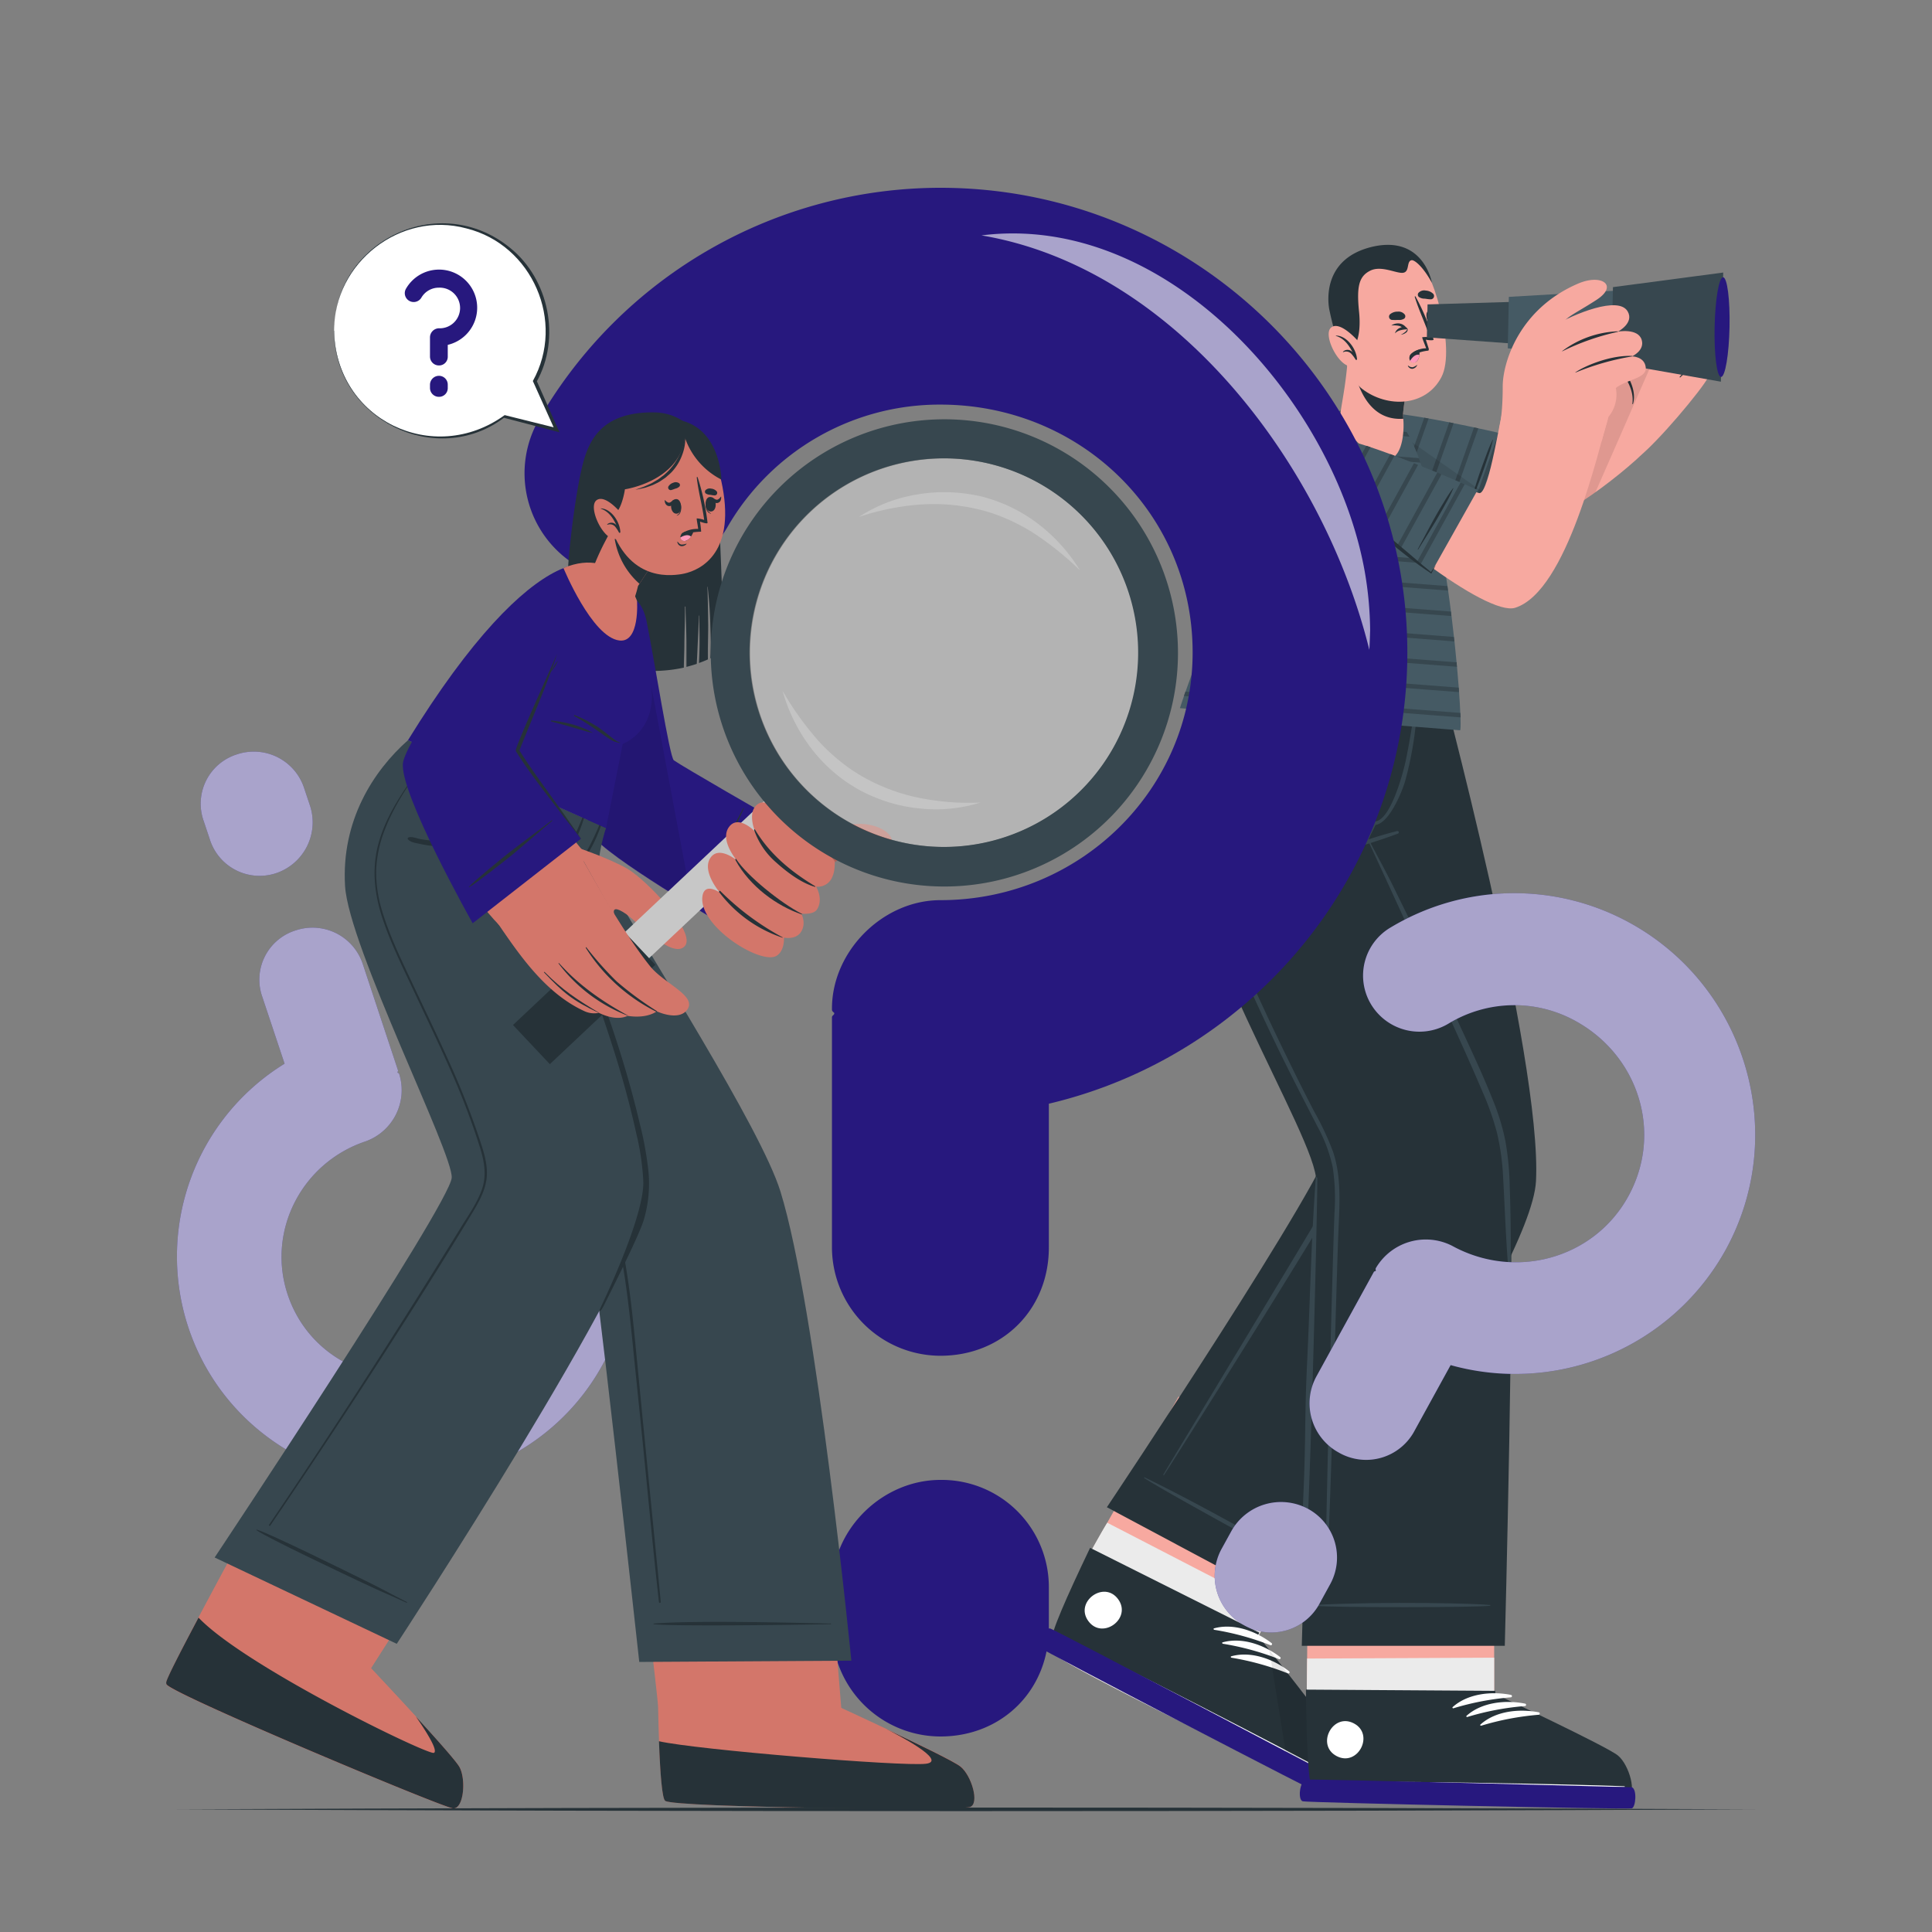 <?xml version="1.0" encoding="UTF-8"?>
<svg xmlns="http://www.w3.org/2000/svg" viewBox="0 0 500 500">
  <rect x="0" y="0" width="500" height="500" fill="#808080" stroke="none"/>
  <g id="freepik--character-2--inject-101">
    <path d="M305,361.45s-24.09,42.6-24.1,42.63c-3.87,8.59-7.11,16.19-8.42,20.28a.14.14,0,0,0,0,.06,6.52,6.52,0,0,0-.56,2.94s0,.06,0,.08c1.78,2.88,69.53,35.81,72.28,36.16s4-7.45,2.36-10.83-21.92-27.59-21.92-27.59l23.65-42.76Z" style="fill:#f7a9a0"></path>
    <path d="M343.11,463.36c-2.75-.36-69.42-33-71.19-35.92a.11.11,0,0,1,0-.07,6.55,6.55,0,0,1,.55-2.94s0-.05,0-.07c1.31-4.09,4.55-11.69,8.41-20.28,0,0,4.06-7.45,5.68-10l43.09,22.27-5,8.86s19.22,24,20.84,27.34S345.86,463.72,343.11,463.36Z" style="fill:#ebebeb"></path>
    <path d="M344.34,462.44c-2.76-.42-70.27-35.2-72-38.16-.68-1.11,3.82-11.24,9.6-23.33l.18-.37,43.8,21.95-.4.73s19.89,24.86,21.45,28.32S347.11,462.87,344.34,462.44Z" style="fill:#263238"></path>
    <path d="M344.93,459.42c-11.24-6.14-57.13-29.85-68.7-35.06-.1-.05-.13,0,0,.07,11,6.33,57.09,29.66,68.64,35.18C345.08,459.73,345.17,459.55,344.93,459.42Z" style="fill:#fff"></path>
    <path d="M329.13,425.27c-4.05-3.14-9.88-5.27-14.95-3.85-.19.06-.11.34.06.37a70.59,70.59,0,0,1,14.58,4A.32.32,0,0,0,329.13,425.27Z" style="fill:#fff"></path>
    <path d="M331.36,428.89c-4.05-3.15-9.88-5.28-14.95-3.85-.19,0-.11.33.06.36a70.59,70.59,0,0,1,14.58,4A.32.32,0,0,0,331.36,428.89Z" style="fill:#fff"></path>
    <path d="M333.58,432.5c-4-3.14-9.87-5.28-14.94-3.85-.2.06-.11.33.05.36a70.9,70.9,0,0,1,14.58,4.05A.32.32,0,0,0,333.58,432.5Z" style="fill:#fff"></path>
    <path d="M289.38,413.88c-3.63-5-11.36.67-7.72,5.65S293,418.86,289.38,413.88Z" style="fill:#fff"></path>
    <path d="M328.5,427l4.86,30.31c6.11,3,10.33,5,11,5.14,2.76.43,4.18-7.43,2.64-10.87C345.8,449,334.11,434.06,328.5,427Z" style="opacity:0.1"></path>
    <path d="M346.62,460.55c1,1.08-1.38,5-2.42,4.88s-74.47-38.36-75.58-39.29,1.66-5.17,3.24-4.66S346.62,460.55,346.62,460.55Z" style="fill:#27187E"></path>
    <path d="M286.46,390.07,335,416s61.28-87.34,62.51-110.28c1.69-31.69-25.37-132.3-25.37-132.3L329,173.12s17.55,103.46,16.12,121.11C344.36,303.47,286.46,390.07,286.46,390.07Z" style="fill:#263238"></path>
    <path d="M339.25,406c-2.5-1.8-25.52-15.13-43-23.65a.1.1,0,0,0-.09.18c5.31,3.51,39.66,22.33,43,23.66C339.23,406.19,339.36,406,339.25,406Z" style="fill:#37474f"></path>
    <path d="M351.1,272.13c-2-15.14-4.21-30.26-6.72-45.33s-5.19-30.25-8.36-45.26c-.38-1.84-.79-3.67-1.19-5.5a.22.22,0,0,0-.44.09c2.66,14.89,5.39,29.78,7.84,44.71S347,250.73,349,265.72q.76,5.56,1.48,11.14a97.64,97.64,0,0,1,1.1,11.56,29.69,29.69,0,0,1-1.85,10.84,62,62,0,0,1-5,9.74C337,322.21,302,379.94,301.08,381.62c-.06.11.1.22.17.11,8.39-13,34.42-54.61,42.34-68,3.57-6.05,7.67-12.18,8.83-19.25C353.63,287.1,352.07,279.42,351.1,272.13Z" style="fill:#37474f"></path>
    <path d="M338.67,390.07s-.49,49.24-.49,49.27c.26,9.42.66,17.67,1.26,21.92a.17.17,0,0,0,0,.07,6.58,6.58,0,0,0,.78,2.89s0,0,0,.06c2.86,1.82,78.19,1.93,80.81,1.05s.33-8.44-2.59-10.78-31.75-15.27-31.75-15.27l0-49.21Z" style="fill:#f7a9a0"></path>
    <path d="M338.28,429.23s-.1,10.08-.1,10.11c.26,9.42.66,17.67,1.26,21.92a.17.17,0,0,0,0,.07,12.81,12.81,0,0,0,.78,2.89s0,0,0,.06c2.86,1.82,78.19,1.93,80.81,1.05s.33-8.44-2.59-10.78-31.75-15.27-31.75-15.27V429Z" style="fill:#ebebeb"></path>
    <path d="M421.13,465.24c-2.67.85-78.59-.49-81.44-2.38-1.1-.7-1.55-11.77-1.71-25.17v-.42l49,.32,0,.83s28.84,13.51,31.76,15.92S423.8,464.4,421.13,465.24Z" style="fill:#263238"></path>
    <path d="M420.32,462.28c-12.79-.54-64.44-1.51-77.12-1.07-.11,0-.11.07,0,.08,12.67.81,64.33,1.36,77.13,1.2C420.59,462.49,420.59,462.29,420.32,462.28Z" style="fill:#fff"></path>
    <path d="M391.05,438.64c-5-1-11.2-.37-15.11,3.16-.15.13.05.35.21.3A70.76,70.76,0,0,1,391,439.27.32.32,0,0,0,391.05,438.64Z" style="fill:#fff"></path>
    <path d="M394.64,440.89c-5-1-11.19-.36-15.1,3.16-.15.14,0,.35.21.3a70.65,70.65,0,0,1,14.86-2.82A.32.32,0,0,0,394.64,440.89Z" style="fill:#fff"></path>
    <path d="M398.24,443.15c-5-1-11.19-.37-15.1,3.16-.16.13,0,.34.2.3a70.88,70.88,0,0,1,14.87-2.83A.32.32,0,0,0,398.24,443.15Z" style="fill:#fff"></path>
    <path d="M422.34,462.54c1.35.55,1,5.1,0,5.45s-83.77-1.47-85.17-1.81-.79-5.38.85-5.61S422.34,462.54,422.34,462.54Z" style="fill:#27187E"></path>
    <path d="M350.36,446c-5.45-2.85-9.89,5.62-4.43,8.48S355.83,448.85,350.36,446Z" style="fill:#fff"></path>
    <path d="M371.61,173.31l0,.05c-.29.89-15.8,43.39-17.26,44.07-1.65.76,34.27,61.1,36.39,89.13,1.36,17.92-1.3,119.38-1.3,119.38H336.9s2.53-91.21,3.73-120.11c.46-11.21-36.06-67-36.51-101.75-.14-11,7.73-31,7.73-31Z" style="fill:#263238"></path>
    <path d="M340.93,305.05c0-.47-.37-.62-.4-.14-1.19,15.64-1.46,31.19-2.21,46.86s-.32,19.39-1,35c-.39,8.84,0,17.7-.22,26.55a.11.11,0,0,0,.21,0C338.93,397.76,340.92,313.9,340.93,305.05Z" style="fill:#37474f"></path>
    <path d="M390.72,307.17a76.61,76.61,0,0,0-1.06-11.51,56.74,56.74,0,0,0-3.24-10.81c-2.9-7.32-6.33-14.45-9.61-21.61s-6.71-14.46-10.21-21.62q-3-6-5.94-12.05c-2-4.06-4.2-8-6.31-12.06a.14.14,0,0,0-.25.13c3.36,7.22,6.69,14.47,10,21.7s6.67,14.48,10,21.73,6.51,14.28,9.58,21.49a70.45,70.45,0,0,1,3.74,10.62A62.2,62.2,0,0,1,389,304.62c.51,9,.76,18,1.64,26.91,0,.12.19.11.2,0C391.09,323.42,391,315.27,390.72,307.17Z" style="fill:#37474f"></path>
    <path d="M385.61,415.37c-3.05-.37-26.32-1-45.78,0-.13,0-.12.19,0,.2,6.35.51,42.2.45,45.76,0C385.71,415.58,385.75,415.39,385.61,415.37Z" style="fill:#37474f"></path>
    <path d="M361.59,215.07a99.35,99.35,0,0,0-16.42,5.69.18.18,0,0,0,.11.34c5.52-1.73,11.12-3.35,16.53-5.37A.35.35,0,0,0,361.59,215.07Z" style="fill:#37474f"></path>
    <path d="M366.89,179.07c0-.18-.32-.26-.33-.06a176.61,176.61,0,0,1-2.7,17.55c-.52,2.69-4.25,17.5-8.85,15.92-.77-.27-1.1-1.08-1.1-2.29a19.28,19.28,0,0,1,1.1-4.54c.85-3.09,1.59-6.21,2.19-9.36a87.17,87.17,0,0,0,1.63-17.8.16.16,0,0,0-.31,0,163.66,163.66,0,0,1-3.95,24.4c-1,3.84-3.56,9.53.46,10.55s7.81-8.54,8.59-11.19A90.69,90.69,0,0,0,366.89,179.07Z" style="fill:#37474f"></path>
    <path d="M355.09,212.9a25.41,25.41,0,0,0-1.38,3,7,7,0,0,0-.7,2.52c0,.17.22.2.32.1a9,9,0,0,0,1.35-2.38c.46-.92.93-1.84,1.37-2.78A.53.53,0,0,0,355.09,212.9Z" style="fill:#37474f"></path>
    <path d="M346.31,320.48c.26-7.47,1.09-15.3-1.35-22.5a75.44,75.44,0,0,0-4.79-10.22q-2.75-5.26-5.36-10.59c-7-14.17-13.63-28.56-19.54-43.24-2.84-7.06-5.38-14.31-6.4-21.89a67.26,67.26,0,0,1,1.47-23.82c.44-1.95.91-3.88,1.44-5.8,0-.14-.17-.22-.21-.08a78,78,0,0,0-4.1,22.78,64.47,64.47,0,0,0,3.95,21.77c2.52,7.33,5.67,14.46,8.78,21.55q4.8,11,10,21.78c3.44,7.16,7.1,14.2,10.73,21.27a38.55,38.55,0,0,1,4,10.73,54.94,54.94,0,0,1,.43,11.75c-.62,16.51-2,71.48-2.25,87.95q0,3.13-.07,6.28a.14.14,0,0,0,.28,0C344.37,391.78,345.71,336.94,346.31,320.48Z" style="fill:#37474f"></path>
    <path d="M334.53,184c0-.12-.19-.1-.2,0-.62,4.54-1,9.26-3.17,13.38-2,3.79-5.52,6.22-9.35,7.93a69.74,69.74,0,0,1-6.82,2.52c-.17.05-.13.31.05.27,4.35-.9,8.76-1.91,12.54-4.35,4-2.61,6.12-6.79,6.78-11.47A40.31,40.31,0,0,0,334.53,184Z" style="fill:#37474f"></path>
    <path d="M352.92,115.25c7.86,6.55,32.35,21.33,43.84,20.49,7.74-.56,28.27-16.87,32.29-22.61,1.65-2.34-15-18.86-17.65-17.38-2.92,1.6-16.12,17.55-18.36,18s-23.13-4.8-34.87-6.34C351.14,106.5,349.32,112.24,352.92,115.25Z" style="fill:#f7a9a0"></path>
    <path d="M424.43,117.89c4.26-3.1,16-17,17.68-20.31s5.9-13,3.54-14.55-3.83,1.2-3.83,1.2,1.3-4.79-1.4-5.74c-2.15-.75-4.41,3-4.41,3s1.15-5.32-1.65-5.92c-2.55-.54-3.95,4.13-3.95,4.13s.5-4.55-2.05-4.6c-3.08-.07-4,7.81-6.1,11.27-.49.79-17.17,15.31-17.17,15.31Z" style="fill:#f7a9a0"></path>
    <path d="M430.24,79.53c-1.26,5.83-1.95,8.21-5.54,12.68-.08.09,0,.21.12.13,3.92-4.06,4.94-6.82,5.71-12.8C430.56,79.26,430.3,79.26,430.24,79.53Z" style="fill:#263238"></path>
    <path d="M436,81.51c-1.22,6-2.69,8.48-6.11,13.45-.05.07.07.15.12.09,3.77-4.59,5.76-7.43,6.19-13.54C436.18,81.23,436,81.24,436,81.51Z" style="fill:#263238"></path>
    <path d="M441.65,84.48c-1.59,5.68-3,8.64-6.91,13a.11.11,0,1,0,.15.15c4.45-4.08,6.21-7.76,6.93-13.11C441.87,84.18,441.75,84.12,441.65,84.48Z" style="fill:#263238"></path>
    <path d="M405.09,101.69s3.39-6,4.87-9,4.47-11.81,7.24-12.35c3.12-.61,3,7.92.44,13.18,0,0,7,6.57,4.8,11.74-.49,1.12-5,5.46-6.43,5.54Z" style="fill:#f7a9a0"></path>
    <path d="M417.57,94.18c2.83,2.46,5.46,6.64,4.88,10.34a.09.09,0,0,0,.17,0c1.15-3.88-1.84-8.75-4.51-10.8C417.6,93.37,416.83,93.54,417.57,94.18Z" style="fill:#263238"></path>
    <path d="M435.37,76.14l-12.32,28.08-4,9.15-6.17,14.06c-6.17,4.41-12.51,8.06-16.1,8.32-11.49.83-36-14-43.84-20.5-3.6-3-1.78-8.75,5.25-7.83,11.74,1.54,32.62,6.8,34.87,6.34,1.43-.29,7.29-6.86,12.12-12l-.07-.06s3.39-6,4.87-9,4.47-11.81,7.24-12.35c2.37-.47,2.88,4.37,1.85,9,1.8-1.62,3.08-2.81,3.21-3,2.14-3.46,3-11.34,6.1-11.27,2.55,0,2,4.6,2,4.6s1.41-4.67,4-4.13A1.86,1.86,0,0,1,435.37,76.14Z" style="opacity:0.1"></path>
    <path d="M384.68,136.44l8-23.3s-23.35-5.68-35-6.47c-9.77-.67-12.45,6.11-2.1,13.17C365.39,126.52,384.68,136.44,384.68,136.44Z" style="fill:#455a64"></path>
    <path d="M356.56,106.62l-3.88,11c-.32-.3-.63-.59-.9-.88l3.56-10C355.73,106.63,356.13,106.62,356.56,106.62Zm5.5.49-4.88,13.8,1,.63,5.05-14.27Zm6.54,1-5.77,16.29,1,.6,5.9-16.69Zm6.46,1.19-6.51,18.42,1,.57,6.64-18.77Zm6.42,1.31-7.18,20.3,1,.55,7.29-20.6Zm6.39,1.42-7.78,22,1,.54L389,112.28Z" style="fill:#37474f"></path>
    <path d="M386.31,113.8a38.13,38.13,0,0,0-1.73,4.14c-.56,1.44-1.07,2.89-1.59,4.34s-2.35,7.29-2.81,8.75c0,.07.1.1.12,0,.57-1.43,2.83-7.13,3.33-8.55s1-2.84,1.46-4.28a36.77,36.77,0,0,0,1.29-4.4S386.33,113.77,386.31,113.8Z" style="fill:#263238"></path>
    <path d="M387,129.58l-2.34,6.86s-19.29-9.93-29.09-16.61c-9.11-6.2-8.14-12.18-1.15-13.09Z" style="opacity:0.1"></path>
    <path d="M377.87,189l-72.5-5.73c.28-1.37,21.38-62.55,38.8-75.61,6-4.49,16.38,0,17.63,1.24C374,120.52,378.91,188.22,377.87,189Z" style="fill:#455a64"></path>
    <path d="M364.77,113l-24.39-1.89c.34-.37.68-.73,1-1.07l22.67,1.76C364.31,112.19,364.54,112.59,364.77,113Zm2.43,5.56-30.89-2.39c-.26.35-.52.71-.77,1.08l32.08,2.48Q367.41,119.14,367.2,118.57Zm2.13,6.67-37.11-2.87c-.23.36-.45.73-.67,1.1l38.1,2.94C369.54,126,369.43,125.63,369.33,125.24Zm1.66,6.64-42.37-3.28-.6,1.1L371.25,133C371.17,132.65,371.08,132.26,371,131.88Zm1.39,6.62-47-3.64c-.19.37-.38.74-.56,1.11l47.82,3.7C372.53,139.27,372.45,138.88,372.38,138.5Zm1.18,6.6-51.28-4c-.18.36-.35.73-.52,1.1l52,4C373.69,145.88,373.63,145.49,373.56,145.1Zm1,6.59-55.2-4.27-.49,1.11,55.86,4.32C374.7,152.46,374.65,152.08,374.59,151.69Zm.9,6.59-58.84-4.55c-.16.37-.32.74-.47,1.11l59.45,4.6C375.59,159.05,375.54,158.67,375.49,158.28Zm.79,6.57L314,160q-.24.56-.45,1.11L376.4,166Zm.68,6.57-65.45-5.06c-.14.37-.29.74-.43,1.1l66,5.11C377,172.19,377,171.81,377,171.42Zm.56,6.55-68.42-5.29c-.14.38-.28.76-.42,1.12l68.92,5.33C377.58,178.75,377.55,178.37,377.52,178Zm.41,6.54L306.79,179l-.39,1.12L378,185.66C378,185.31,377.94,184.92,377.93,184.51Z" style="fill:#37474f"></path>
    <path d="M359.52,118.78c-3.94.72-10.31-5.56-12.71-10.52-.16-.34.52-3.79,1.16-8,.37-2.57.72-5.45.86-8.09,0-.55,16.39,4.87,16.39,4.87a42.38,42.38,0,0,0-2.12,10.08,6.46,6.46,0,0,0,.06,1.09s0,.11,0,.18C363.41,110.44,363.32,118.07,359.52,118.78Z" style="fill:#f7a9a0"></path>
    <path d="M349.84,92.26c.55,4.51,2.78,15.46,11.63,16.11a10.64,10.64,0,0,0,1.7,0,1,1,0,0,0,0-.18,6.4,6.4,0,0,1-.06-1.09A42,42,0,0,1,365.22,97S353.41,93.1,349.84,92.26Z" style="fill:#263238"></path>
    <path d="M344.8,74.47c-1.3,6,3.21,22.73,7.7,26.16,6.52,5,16.47,4.68,20.52-3,3.93-7.43-2.34-29.09-7.29-32.14C358.44,61,346.72,65.58,344.8,74.47Z" style="fill:#f7a9a0"></path>
    <path d="M347.39,92c3.38-.74,5-4.78,4.33-11.35s0-9.17,2.92-10.61,6.92.88,8.57.54.75-3,2.11-3.24c.67-.13,2.9,1.53,5.26,5.86,0,0-2.09-12.4-15.37-9.35C342.86,66.74,343.48,77,344,80A85.8,85.8,0,0,0,347.39,92Z" style="fill:#263238"></path>
    <path d="M351.34,88.14s-4.4-5.08-6.74-3.46,1.36,9.26,4.39,10a3,3,0,0,0,3.81-2Z" style="fill:#f7a9a0"></path>
    <path d="M345.71,86.85s0,.06,0,.08c2.13.61,3.4,2.4,4.36,4.29a1.65,1.65,0,0,0-2.5-.2c-.05,0,0,.12.07.11a1.82,1.82,0,0,1,2.07.42,8.89,8.89,0,0,1,1.13,1.53c.12.17.44,0,.35-.16l0,0C351,90.26,348.54,86.82,345.71,86.85Z" style="fill:#263238"></path>
    <path d="M369.18,81.72s.1,0,.11.08c.26,1.13.75,2.39,1.87,2.5,0,0,0,.06,0,.06C369.88,84.52,369.24,82.84,369.18,81.72Z" style="fill:#263238"></path>
    <path d="M369.87,80.28c1.78-.62,2.88,3,1.23,3.55S368.38,80.79,369.87,80.28Z" style="fill:#263238"></path>
    <path d="M360.3,82.8a13.14,13.14,0,0,0,1.54,0,2.44,2.44,0,0,0,1.57-.34.79.79,0,0,0,.18-1,2,2,0,0,0-1.83-.81,3,3,0,0,0-2,.67A.85.85,0,0,0,360.3,82.8Z" style="fill:#263238"></path>
    <path d="M370.23,77.46c-.53,0-1-.11-1.54-.17a2.5,2.5,0,0,1-1.53-.47.8.8,0,0,1-.09-1A2,2,0,0,1,369,75.2a2.92,2.92,0,0,1,1.91.84A.85.85,0,0,1,370.23,77.46Z" style="fill:#263238"></path>
    <path d="M364.46,94.64a1.8,1.8,0,0,0,1.12.41,3.21,3.21,0,0,0,1.14-.6,0,0,0,0,1,.06,0,1.57,1.57,0,0,1-1.27,1,1.25,1.25,0,0,1-1.15-.76C364.33,94.66,364.41,94.61,364.46,94.64Z" style="fill:#263238"></path>
    <path d="M360.07,84.23a3.24,3.24,0,0,1,1.87-.54,2.8,2.8,0,0,1,1,.26,2.64,2.64,0,0,1,.89.71l.44.55-.66.05a6.73,6.73,0,0,0-1.38.27,2.76,2.76,0,0,0-1.22.75A2.12,2.12,0,0,1,362,85a3.84,3.84,0,0,1,1.53-.5l-.22.61a2.45,2.45,0,0,0-1.44-.81A6.88,6.88,0,0,0,360.07,84.23Z" style="fill:#263238"></path>
    <path d="M362.53,86.63a5.83,5.83,0,0,0,1.27-.84c.08-.09.41-.47.37-.55a3.42,3.42,0,0,0-.42-.7,2.23,2.23,0,0,1,.56.65A1,1,0,0,1,364,86,2.82,2.82,0,0,1,362.53,86.63Z" style="fill:#263238"></path>
    <path d="M365.25,92.22a10,10,0,0,1,4.36-1.47c.13,0,.18-.34.16-.47h0L369,87.91c.35.07,2.15.35,2-.1a59.2,59.2,0,0,0-4.66-11.07.11.11,0,0,0-.2.09c1.07,3.55,2.75,6.89,3.88,10.45a7.12,7.12,0,0,0-1.94,0c-.12.07.9,2.46,1,2.86a5.71,5.71,0,0,0-4,1.65C364.7,92.18,364.64,92.68,365.25,92.22Z" style="fill:#263238"></path>
    <path d="M367.33,90.47s.31,2.27-.75,3.09-2.55-.42-1.46-1.92A4.59,4.59,0,0,1,367.33,90.47Z" style="fill:#263238"></path>
    <path d="M367.34,91.82a2.5,2.5,0,0,1-.76,1.74,1.09,1.09,0,0,1-1.65-.12h0a.07.07,0,0,1,0-.05C365.85,91.89,366.73,91.68,367.34,91.82Z" style="fill:#ff99ba"></path>
    <polygon points="406.7 90.01 369.27 87.31 369.45 78.78 406.96 77.66 406.7 90.01" style="fill:#37474f"></polygon>
    <polygon points="427.62 93.92 390.21 90.14 390.49 76.83 428.03 74.64 427.62 93.92" style="fill:#455a64"></polygon>
    <polygon points="445.37 98.78 417.02 93.8 417.43 74.31 445.97 70.53 445.37 98.78" style="fill:#37474f"></polygon>
    <path d="M447.6,84.69c-.15,7.13-1.13,12.88-2.2,12.86s-1.81-5.81-1.66-12.94,1.13-12.88,2.2-12.85S447.75,77.57,447.6,84.69Z" style="fill:#27187E"></path>
    <path d="M343.32,122.29c11.08,13.75,41.48,37.33,48.81,35,13.54-4.28,21.62-41.37,23.89-48.52,1-3-25.63-7.34-26.74-4.1-1,2.82-3.78,22.43-6.29,22.94-1,.22-15.22-7-31.57-12.13C338.89,111.52,340.05,118.22,343.32,122.29Z" style="fill:#f7a9a0"></path>
    <path d="M388,110.7s.91-3,.9-10.7c0-6,4.14-20.11,19.67-26.67,6-2.51,10.32.57,4.6,4.28-4,2.61-7.05,4.08-8.12,5.3,0,0,7.31.71,9.43,4.4a79,79,0,0,1,4.85,10,16.85,16.85,0,0,1-1.8,1.08,9,9,0,0,1-1.24,9.46l-1.79,6.32Z" style="fill:#f7a9a0"></path>
    <path d="M390.5,94.86c2-2.43,6.34-7.49,11.33-10.4,5.54-3.23,17.08-8,19.42-3.85,1.72,3-2.53,5.21-2.53,5.21s5.19-.95,6.14,2.11c.87,2.8-2.51,4.3-2.51,4.3s3.24,0,3.56,2.81c.39,3.43-6.47,2.94-9.09,6.76C416.24,102.65,390.5,94.86,390.5,94.86Z" style="fill:#f7a9a0"></path>
    <path d="M404.27,90.88a25.47,25.47,0,0,1,14.34-5.13c.13,0,.2.1.08.13a63,63,0,0,0-14.39,5.05A0,0,0,1,1,404.27,90.88Z" style="fill:#263238"></path>
    <path d="M407.69,96.38c2.12-1.5,8.74-4.47,14.62-4.27.13,0,.2.11.08.13a67.43,67.43,0,0,0-14.67,4.19A0,0,0,1,1,407.69,96.38Z" style="fill:#263238"></path>
    <path d="M370.34,148.27l12.07-21.47s-21.92-9.82-33.2-12.72c-9.48-2.44-13.36,3.74-4.46,12.57C353.18,135,370.34,148.27,370.34,148.27Z" style="fill:#455a64"></path>
    <path d="M348.3,113.87l-5.71,10.38a12.5,12.5,0,0,1-.75-1l5.27-9.57C347.49,113.72,347.89,113.78,348.3,113.87Z" style="fill:#37474f"></path>
    <path d="M354.69,115.73l-7.36,13.38-.86-.8,7.12-12.94Z" style="fill:#37474f"></path>
    <path d="M360.89,117.93l-8.59,15.62-.88-.77,8.39-15.25Z" style="fill:#37474f"></path>
    <path d="M367,120.3l-9.64,17.53-.9-.74,9.47-17.21Z" style="fill:#37474f"></path>
    <path d="M373.05,122.77,362.47,142c-.3-.24-.6-.48-.9-.74l10.42-19Z" style="fill:#37474f"></path>
    <path d="M379.06,125.33l-11.45,20.8-.9-.71L378,124.87Z" style="fill:#37474f"></path>
    <path d="M376.07,126.31a39.63,39.63,0,0,0-2.46,3.75c-.82,1.31-1.58,2.64-2.35,4s-3.64,6.75-4.36,8.11c0,.06.08.1.12.05.82-1.31,4.07-6.5,4.82-7.81s1.51-2.61,2.22-3.94a36.61,36.61,0,0,0,2.07-4.1S376.09,126.28,376.07,126.31Z" style="fill:#263238"></path>
    <path d="M347.89,129.62c5.64,4.2,11.58,9.26,17,13.84,1.84,1.59,3.68,3.18,5.57,4.69l-.21,0c.44-.64.88-1.29,1.34-1.92-.37.75-.76,1.48-1.15,2.22l-.15-.09c-8.11-5.4-15.39-12-22.36-18.78Z" style="fill:#263238"></path>
    <path d="M348.46,131.17a8.72,8.72,0,0,1,3.83,2.25,5.34,5.34,0,0,1-3.83-2.25Z" style="fill:#263238"></path>
  </g>
  <g id="freepik--symbols-2--inject-101">
    <path d="M375.42,353.29l-9.28,16.88a14.18,14.18,0,0,1-19.72,5.72,14.52,14.52,0,0,1-5.72-19.7l14.84-27c.14-.26.4-.11.55-.38-.12-.39-.12-.39,0-.66a15,15,0,0,1,19.71-5.74c16.37,9,36.75,3.3,45.6-12.8,9-16.36,2.74-36.36-13.63-45.36a32.75,32.75,0,0,0-32.77.58,14.61,14.61,0,0,1-20.23-5A14.44,14.44,0,0,1,359.94,240a62.1,62.1,0,0,1,61.84-1.18c30.13,16.56,41.37,54.52,24.82,84.64A62.23,62.23,0,0,1,375.42,353.29Zm-31.26,56.86-2.56,4.67a14.19,14.19,0,0,1-19.73,5.74,14.55,14.55,0,0,1-5.72-19.72l2.57-4.67a14.73,14.73,0,0,1,19.71-5.73A14.34,14.34,0,0,1,344.16,410.15Z" style="fill:#27187E"></path>
    <g style="opacity:0.6">
      <path d="M375.42,353.29l-9.28,16.88a14.18,14.18,0,0,1-19.72,5.72,14.52,14.52,0,0,1-5.72-19.7l14.84-27c.14-.26.4-.11.55-.38-.12-.39-.12-.39,0-.66a15,15,0,0,1,19.71-5.74c16.37,9,36.75,3.3,45.6-12.8,9-16.36,2.74-36.36-13.63-45.36a32.75,32.75,0,0,0-32.77.58,14.61,14.61,0,0,1-20.23-5A14.44,14.44,0,0,1,359.94,240a62.1,62.1,0,0,1,61.84-1.18c30.13,16.56,41.37,54.52,24.82,84.64A62.23,62.23,0,0,1,375.42,353.29Zm-31.26,56.86-2.56,4.67a14.19,14.19,0,0,1-19.73,5.74,14.55,14.55,0,0,1-5.72-19.72l2.57-4.67a14.73,14.73,0,0,1,19.71-5.73A14.34,14.34,0,0,1,344.16,410.15Z" style="fill:#fff"></path>
    </g>
    <path d="M73.65,275.28l-5.74-17.22a13.35,13.35,0,0,1,8.65-17.29,13.7,13.7,0,0,1,17.3,8.64L103,277c.08.25-.19.34-.1.61.36.17.36.17.45.44a14.08,14.08,0,0,1-8.64,17.3C78.06,300.88,69,318.62,74.44,335c5.55,16.68,23.39,25.16,40.07,19.6a30.86,30.86,0,0,0,20.57-23,13.77,13.77,0,0,1,16.41-10.77,13.59,13.59,0,0,1,10.41,16.24,58.5,58.5,0,0,1-38.74,43.51c-30.72,10.24-64.17-6.26-74.4-37A58.59,58.59,0,0,1,73.65,275.28Zm-19.33-58-1.59-4.76a13.37,13.37,0,0,1,8.65-17.31,13.7,13.7,0,0,1,17.3,8.66l1.59,4.76a13.88,13.88,0,0,1-8.65,17.29A13.51,13.51,0,0,1,54.32,217.29Z" style="fill:#27187E"></path>
    <g style="opacity:0.6">
      <path d="M73.65,275.28l-5.74-17.22a13.35,13.35,0,0,1,8.65-17.29,13.7,13.7,0,0,1,17.3,8.64L103,277c.08.25-.19.34-.1.61.36.17.36.17.45.44a14.08,14.08,0,0,1-8.64,17.3C78.06,300.88,69,318.62,74.44,335c5.55,16.68,23.39,25.16,40.07,19.6a30.86,30.86,0,0,0,20.57-23,13.77,13.77,0,0,1,16.41-10.77,13.59,13.59,0,0,1,10.41,16.24,58.5,58.5,0,0,1-38.74,43.51c-30.72,10.24-64.17-6.26-74.4-37A58.59,58.59,0,0,1,73.65,275.28Zm-19.33-58-1.59-4.76a13.37,13.37,0,0,1,8.65-17.31,13.7,13.7,0,0,1,17.3,8.66l1.59,4.76a13.88,13.88,0,0,1-8.65,17.29A13.51,13.51,0,0,1,54.32,217.29Z" style="fill:#fff"></path>
    </g>
  </g>
  <g id="freepik--symbol-1--inject-101">
    <path d="M271.44,285.64v37.23c0,16-12,28-28.06,28a28.12,28.12,0,0,1-28.07-28V263.31c0-.56.61-.56.61-1.14-.61-.56-.61-.56-.61-1.14,0-14.9,13.2-28.07,28.07-28.07,36.08,0,65.27-28.62,65.27-64.12,0-36.07-29.19-64.13-65.27-64.13a63.38,63.38,0,0,0-55,31.49,28.23,28.23,0,0,1-38.93,10.3,27.9,27.9,0,0,1-9.74-38.34A120.1,120.1,0,0,1,243.38,48.6c66.43,0,120.84,53.82,120.84,120.24C364.22,225.53,324.68,273.06,271.44,285.64Zm0,125.39v10.3c0,16-12,28.07-28.06,28.07a28.13,28.13,0,0,1-28.07-28.07V411c0-15.45,13.2-28,28.07-28A27.73,27.73,0,0,1,271.44,411Z" style="fill:#27187E"></path>
    <path d="M254,60.92c48.06-6.05,91.39,42.94,99.21,87.09a92.69,92.69,0,0,1,1.38,15.16c-.06,1.69-.1,3.37-.21,5C342.72,120.8,304.49,69.42,254,60.92Z" style="fill:#fff;opacity:0.6"></path>
  </g>
  <g id="freepik--character-1--inject-101">
    <path d="M187.31,166.58a2.93,2.93,0,0,1-1.33,2.55,17.77,17.77,0,0,1-2.15,1.26c.21-2.86.09-5.83,0-8.66-.07-3.33-.34-6.59-.68-9.88,0,0-.07,0-.07,0,.13,3.34.15,6.69.2,10,0,2.92-.13,5.87-.07,8.8-.76.35-1.54.66-2.32.94q.08-1.53.12-3.06c.1-3.07,0-6.11-.09-9.17,0-.08-.09-.08-.09,0,0,3-.22,6-.34,9-.05,1.15-.11,2.3-.17,3.45-.54.18-1.08.34-1.61.49-.35.11-.7.2-1.06.29,0-2,0-4,0-6,0-3.19-.19-6.37-.24-9.56a.07.07,0,1,0-.14,0c0,3.17-.12,6.36-.16,9.54,0,2.05-.12,4.14-.13,6.21a37.58,37.58,0,0,1-14.37.32,58.13,58.13,0,0,1-8.17-2c-.65-.21-2.3-.78-3.93-1.38,0-1,0-1.93,0-2.86.06-2.12,0-4.27.11-6.38,0-.07-.07-.07-.07,0-.17,2.13-.45,4.24-.57,6.37,0,.86-.1,1.74-.14,2.64l-1.64-.63c.33-4,.24-8.09.35-12.08,0-.1-.11-.1-.12,0-.27,3.92-.76,7.89-.85,11.84a5.7,5.7,0,0,1-1.07-.52c-.79-.76.29-16.6.46-20.29.33-6.9,2.11-20.87,3.81-27.51,1.46-5.69,4.47-13.82,18.63-13.57,10.39.18,15.23,11,16.08,17.34C186,127.33,187.34,164.77,187.31,166.58Z" style="fill:#263238"></path>
    <path d="M157,162.28c-3.87,23.49-5.14,47.74-2.54,52.41,4,7.25,33.46,24.79,43.58,28.46,3.31,1.2,13.23-20.65,11.25-23.86S175,199.67,173.44,198c-.82-.92-3.8-20.82-6.62-34.41C164.19,150.92,158.18,155.15,157,162.28Z" style="fill:#d3766a"></path>
    <path d="M186.65,239l12.91-27.46S177,198.59,174.4,196.78c-1.11-.77-4.92-25.39-7.09-36.11-1.44-7-7.59-11.08-11.36,2.29-2.2,7.84-7.18,46.3-2.67,53.21C156.87,221.66,186.65,239,186.65,239Z" style="fill:#27187E"></path>
    <path d="M180.44,233.55c.62-2.11,4.55-10.27,5.56-12.29s5.29-10,6.33-12.07c.06-.11.24-.06.18.05-1,2.07-4.67,10.39-5.65,12.42s-5,10.13-6.31,11.94A.06.06,0,0,1,180.44,233.55Z" style="fill:#263238"></path>
    <path d="M156.65,160.78c-.11.32-.23.66-.34,1s-.24.77-.35,1.16c-.38,1.35-.85,3.6-1.33,6.44-.09.52-.18,1-.26,1.61-.06.33-.11.68-.16,1-.12.74-.23,1.5-.34,2.28l-.06.42c-.12.85-.25,1.74-.36,2.64-.09.66-.18,1.32-.26,2s-.17,1.34-.24,2c0,.34-.08.68-.12,1-.43,3.82-.8,7.84-1.05,11.73-.07,1.05-.13,2.1-.17,3.14,0,.69-.06,1.38-.08,2s-.05,1.34-.06,2c-.13,6.86.34,12.52,1.81,14.79,2.42,3.72,16.86,12.86,25.93,18.37l-14.93-79.6a4.44,4.44,0,0,0-.38-.27,3,3,0,0,0-2.67-.34,4.07,4.07,0,0,0-1.17.68,7,7,0,0,0-.77.77,8.35,8.35,0,0,0-.77,1A18.86,18.86,0,0,0,156.65,160.78Z" style="fill:#020100;opacity:0.1"></path>
    <path d="M251,467.67c-2.57.84-76,.19-78.83-1.6-1.06-.68-1.59-11.38-1.86-24.34-.06-2.79-5.61-47.88-5.61-47.88l49.12.29L217.72,442s28,12.83,30.86,15.13S253.62,466.84,251,467.67Z" style="fill:#d3766a"></path>
    <path d="M251,467.67c-2.57.84-76,.19-78.83-1.6-.8-.52-1.3-6.78-1.63-15.44,9.51,2.18,62.93,6.57,69.07,5.83,5.93-.71-7.82-7.78-10.3-9,8.06,3.81,17.63,8.42,19.24,9.72C251.41,459.43,253.62,466.84,251,467.67Z" style="fill:#263238"></path>
    <path d="M113.58,195.12S100.73,213.77,107.8,234c12.06,34.61,42.7,73.55,43.64,78,2.22,10.5,14,118.11,14,118.11l54.89-.33s-9-91.28-18.35-121.42c-5.09-16.46-34.15-61.58-46.69-83.6-1.13-2,1.52-10.47,1.52-10.47Z" style="fill:#37474f"></path>
    <path d="M214.87,420.17c-8.52-.17-34.32-.88-45.68,0-.09,0-.09.15,0,.16,3.9.61,37.16.2,45.68,0A.12.12,0,1,0,214.87,420.17Z" style="fill:#263238"></path>
    <path d="M104.43,220.58c3.66,5.91,7.54,11.7,11.29,17.55s7.48,11.73,11.17,17.63q11.05,17.7,21.58,35.69a108.71,108.71,0,0,1,8.68,17.41,106,106,0,0,1,4.78,18.68c1.08,6.39,1.77,12.83,2.41,19.27q1,10.28,2,20.56l4.17,42.08c.17,1.72.34,3.44.49,5.16,0,.26-.43.3-.46.05-1.57-13.94-2.85-27.92-4.26-41.88q-1.06-10.42-2.12-20.84c-.65-6.46-1.27-12.93-2.19-19.36a129,129,0,0,0-3.95-18.74,90,90,0,0,0-8-18.25c-6.73-11.95-13.87-23.7-21-35.42s-14.46-23.6-22-35.22c-.93-1.43-1.87-2.86-2.84-4.27C104.17,220.57,104.36,220.47,104.43,220.58Z" style="fill:#263238"></path>
    <path d="M117.25,468c-2.71-.2-72.22-29.36-74.13-32.07a.93.93,0,0,1-.1-.52c0-2.4,33.28-62.74,33.28-62.74l45.44,18.71L96,431.73s21.16,22.42,22.93,25.61S119.94,468.22,117.25,468Z" style="fill:#d3766a"></path>
    <path d="M118.91,457.34c1.76,3.19,1,10.88-1.66,10.69S45,438.66,43.11,436a1,1,0,0,1-.09-.52c0-.79,3.57-7.75,8.36-16.77,9.85-18.6,24.92-46,24.92-46l45.44,18.71L96,431.73s5.84,6.19,11.63,12.52l0,0C112.88,450,118.07,455.82,118.91,457.34Z" style="fill:#d3766a"></path>
    <path d="M117.25,468c-2.7-.2-72.22-29.37-74.14-32.07a1,1,0,0,1-.09-.52c0-.79,3.57-7.75,8.36-16.77,12,12.62,59.35,35.63,60.9,35s-4.25-8.81-4.65-9.39c5.25,5.73,10.44,11.55,11.28,13.07C120.67,460.53,120,468.22,117.25,468Z" style="fill:#263238"></path>
    <path d="M102.68,425.42,55.55,403.08s60.79-91.33,61.35-98.26c.49-6.14-26.69-59.94-27.6-75.54-1-16.83,7.28-29.74,16.28-37.71l51.26,22.75s-4.48,9.15-13.31,14c0,0,26.28,62.13,24.51,81.11S102.68,425.42,102.68,425.42Z" style="fill:#37474f"></path>
    <path d="M105.3,414.61c-6.54-3.34-4.61-2.49-11.19-5.75-3.21-1.59-24.37-12.05-27.66-13-.07,0-.13.11-.07.15,2.76,2,24.11,12.06,27.36,13.59,6.64,3.11,4.77,2.14,11.46,5.18C105.32,414.87,105.42,414.67,105.3,414.61Z" style="fill:#263238"></path>
    <path d="M151.17,228.82a99.7,99.7,0,0,0-16.68,2.63.17.17,0,0,0,.06.34c5.57-.71,11.21-1.31,16.73-2.32A.33.33,0,0,0,151.17,228.82Z" style="fill:#263238"></path>
    <path d="M145.33,225.7a22.74,22.74,0,0,0-1.78,2.58,6.34,6.34,0,0,0-1.05,2.23c0,.16.18.23.29.15a8.43,8.43,0,0,0,1.66-2c.57-.79,1.17-1.57,1.73-2.37C146.55,225.75,145.73,225.2,145.33,225.7Z" style="fill:#263238"></path>
    <path d="M156.38,210.85c0-.09-.15-.17-.19-.08a75,75,0,0,1-3.61,8.16c-.62,1.24-4.51,7.9-7,6.44-.42-.24-.51-.69-.37-1.27a8.15,8.15,0,0,1,1.17-2.06c.85-1.38,1.65-2.79,2.36-4.23a36.83,36.83,0,0,0,3-8.44c0-.09-.14-.14-.18-.05a69.28,69.28,0,0,1-5.14,11.31c-1,1.72-3.18,4.11-1,5.21s5.52-3,6.29-4.18A38.35,38.35,0,0,0,156.38,210.85Z" style="fill:#263238"></path>
    <path d="M144.33,230.34c1.82,4,3.42,8,5.13,11.95s3.22,7.83,4.72,11.78c3,8,5.77,16.11,8.14,24.32q1.76,6.09,3.22,12.27a89,89,0,0,1,2.28,12.53,33.08,33.08,0,0,1-1.21,12.52c-1.25,4.15-8.27,18-10.19,21.88-1.18,2.37-1.57,2-1,.85,1.62-3.39,11.26-23.92,11.07-32.6a65,65,0,0,0-1.8-12.4c-.91-4.17-1.95-8.3-3.09-12.41-2.24-8.1-4.93-16-7.69-24-1.55-4.44-3.22-8.84-4.79-13.28s-3.23-8.49-5-13.37A.11.11,0,0,1,144.33,230.34Z" style="fill:#263238"></path>
    <path d="M105.68,216.74c.92-.33,2.19.25,3.12.42a29.11,29.11,0,0,0,3.61.41,28.81,28.81,0,0,0,3.6-.08,7.9,7.9,0,0,0,3.45-.87,17.35,17.35,0,0,0,4.44-4.6,26.7,26.7,0,0,0,3.5-6c0-.13.23,0,.19.09-.4,1.22-.7,2.45-1.21,3.65a23.13,23.13,0,0,1-1.72,3.22c-1.21,1.92-2.58,4-4.62,5.11s-4.87,1.07-7.23.91a27.58,27.58,0,0,1-4.06-.59c-1-.22-2.6-.39-3.2-1.25A.3.3,0,0,1,105.68,216.74Z" style="fill:#263238"></path>
    <path d="M69.64,394.59q12.84-18.91,25.22-38.14t24.42-38.79c1.92-3.12,4.13-6.22,5.38-9.68,1.37-3.76.67-7.42-.48-11.13a188.75,188.75,0,0,0-7.6-19.93c-2.87-6.54-6-13-9-19.42s-6.24-12.82-8.5-19.53c-2.17-6.41-2.94-13.05-1.14-19.65s5.56-12.4,9.49-17.86l3.13-4.31c.08-.11.24,0,.16.14-4.32,5.69-8.54,11.71-11.12,18.42a32.16,32.16,0,0,0-2.24,10.37,33.74,33.74,0,0,0,1.53,10.65c2,6.71,5.17,13.08,8.14,19.4s6.14,12.88,9.06,19.39a205.26,205.26,0,0,1,7.92,20c1,3,2.1,6.21,2,9.46-.12,3.55-1.86,6.72-3.65,9.7-7.81,12.94-15.9,25.71-24.09,38.41s-16.6,25.4-25.11,38l-3.23,4.75C69.79,395,69.51,394.79,69.64,394.59Z" style="fill:#263238"></path>
    <path d="M156.84,214.32l4.32-21.8s7.64-2.7,7.55-12.61c-.05-4.56-2.2-22.39-7.35-29.43-4.82-6.61-12.57-5-17.23-2.7-9.13,4.49-22.1,17.11-38.55,43.79Z" style="fill:#27187E"></path>
    <path d="M148.68,185.06a33.78,33.78,0,0,1,6.07,3.11c.95.65,1.87,1.35,2.78,2.09.45.37.92.72,1.38,1.06a5.51,5.51,0,0,0,1.55.86s0,.12,0,.11a9.76,9.76,0,0,1-1.58-.44,8.57,8.57,0,0,1-1.42-.79c-1-.64-1.92-1.35-2.89-2-1.95-1.32-3.9-2.64-5.95-3.75C148.5,185.26,148.59,185,148.68,185.06Z" style="fill:#263238"></path>
    <path d="M142.67,186.47a33.76,33.76,0,0,1,5.46,1,22.5,22.5,0,0,1,2.62.9c.42.16.83.34,1.23.52s.87.49,1.32.68c0,0,0,.13,0,.11-.43-.16-.9-.22-1.34-.34l-1.32-.39c-.89-.25-1.78-.49-2.67-.76-1.77-.53-3.54-1-5.33-1.48C142.52,186.66,142.57,186.46,142.67,186.47Z" style="fill:#263238"></path>
    <path d="M137.64,153.55c-13.48,14.17-32.91,39.63-31.52,45.68,3.5,15.14,16.49,33.48,23,40.12,3.82,3.87,25.25-15.28,22-18.89-5.09-5.7-17.57-24-19-26.35-.78-1.28,8.88-20.76,13.33-33.74C150.35,146.26,144.21,146.65,137.64,153.55Z" style="fill:#d3766a"></path>
    <path d="M159,236.79c-.55-1.79.39-2.09,3.12-.18s11.94,11.75,15.1,8.25-10-17.21-14.81-20-13.53-5.7-13.53-5.7C150.88,222.31,155.07,230.5,159,236.79Z" style="fill:#d3766a"></path>
    <rect x="175.28" y="196.39" width="9.2" height="68.14" transform="translate(135.41 519.41) rotate(-133.28)" style="fill:#c7c7c7"></rect>
    <polygon points="132.76 265.27 142.3 275.4 142.3 275.4 169.6 249.69 169.6 249.69 160.06 239.56 160.06 239.56 132.76 265.27" style="fill:#263238"></polygon>
    <path d="M181.81,231.84c.61-3.6,4.5-.82,4.5-.82s-4.64-5.35-2.57-8.82,6.58.18,6.91.43c-.24-.29-4.38-5.31-2-8.59s6.53.93,6.79,1.21c-.15-.34-2-4.88.42-6.95,4.15-3.55,10.5,9,14.68,10.43l6.86-4.55a10.91,10.91,0,0,0-1.4,6.06c.09,3,.17,5.09-.65,6.82a4,4,0,0,1-4.14,2.39s2,3.31.17,6c-1,1.35-4,1-4,1s1.49,2.72-.28,5c-1.42,1.8-4.21,1.21-4.21,1.21s.22,3.28-1.82,4.64C197.07,250,180.51,239.55,181.81,231.84Z" style="fill:#d3766a"></path>
    <path d="M212.33,217.93l5-3.64L218,214c7.4-2.77,16.12,2.39,11.61,5.83-3.43,2.61-10.32.11-13.44,3.3h0Z" style="fill:#ad6359"></path>
    <path d="M202.54,242.58c.05,0,0,.12,0,.1a33.94,33.94,0,0,1-16.41-11.79c-.13-.18.11-.46.28-.3A69.07,69.07,0,0,0,202.54,242.58Z" style="fill:#263238"></path>
    <path d="M207.54,236.52c.07,0,0,.15-.06.13-6.47-2.22-13.38-7.2-17.11-14-.13-.23,0-.57.16-.31C193.35,226.68,201.92,233.61,207.54,236.52Z" style="fill:#263238"></path>
    <path d="M195.39,214.69c3.82,6.37,9.3,10.87,15.6,14.68.08,0,0,.16-.08.14-3.59-1-7.34-3.88-10.08-6.34a19.59,19.59,0,0,1-5.66-8.35C195.12,214.69,195.31,214.55,195.39,214.69Z" style="fill:#263238"></path>
    <g style="opacity:0.4">
      <path d="M194.86,160.35a50.28,50.28,0,1,1,8.42,37.5A50.3,50.3,0,0,1,194.86,160.35Z" style="fill:#fff"></path>
    </g>
    <path d="M186.51,158.9a58.71,58.71,0,1,1,47.77,67.91A58.78,58.78,0,0,1,186.51,158.9Zm6.63,1.15a52,52,0,1,0,60.13-42.29A52,52,0,0,0,193.14,160.05Z" style="fill:#37474f"></path>
    <path d="M258.34,220.86a54.06,54.06,0,0,0,16.91-8,53.39,53.39,0,1,0-16.91,8Zm-22.61-2.4A50.29,50.29,0,1,1,273.24,210,50.29,50.29,0,0,1,235.73,218.46Zm22.61,2.4a54.06,54.06,0,0,0,16.91-8,53.39,53.39,0,1,0-16.91,8Zm-22.61-2.4A50.29,50.29,0,1,1,273.24,210,50.29,50.29,0,0,1,235.73,218.46Zm24.36,8.9A60.46,60.46,0,1,0,234,228.53,60.5,60.5,0,0,0,260.09,227.36Zm-25.51-2.27A57,57,0,1,1,259.17,224,56.62,56.62,0,0,1,234.58,225.09Zm40.67-12.19a53.39,53.39,0,1,0-16.91,8A54.06,54.06,0,0,0,275.25,212.9Zm-39.52,5.56A50.29,50.29,0,1,1,273.24,210,50.29,50.29,0,0,1,235.73,218.46Z" style="fill:#37474f"></path>
    <path d="M222.3,133.78A38.56,38.56,0,0,1,237.17,128a41.26,41.26,0,0,1,8.17-.62,44,44,0,0,1,8.22,1,40.3,40.3,0,0,1,15,7.11,44.36,44.36,0,0,1,10.95,12.13,79.7,79.7,0,0,0-12.44-9.93,48.35,48.35,0,0,0-6.89-3.56,40.47,40.47,0,0,0-7.3-2.39,49.59,49.59,0,0,0-15.28-1.12A64.82,64.82,0,0,0,222.3,133.78Z" style="fill:#ebebeb;opacity:0.3"></path>
    <path d="M253.73,207.7a38.64,38.64,0,0,1-15.9,1.51,40.48,40.48,0,0,1-8-1.63,43.31,43.31,0,0,1-7.63-3.25,40.18,40.18,0,0,1-12.46-10.92,44.42,44.42,0,0,1-7.23-14.66,79.7,79.7,0,0,0,9.26,12.94,48,48,0,0,0,5.66,5.31,41.13,41.13,0,0,0,6.37,4.3,49.39,49.39,0,0,0,14.39,5.24A65,65,0,0,0,253.73,207.7Z" style="fill:#ebebeb;opacity:0.3"></path>
    <path d="M127.19,236.56c6.05,8.75,13,20,23.93,25.07a6,6,0,0,0,3.87.49c4.84,2.36,7.4.78,7.4.78,5.18.81,7.58-1.17,7.58-1.17s5.71,2.7,7.92-.48c2.48-3.57-6-6.66-9.67-11.22-8.34-10.46-17.27-27.65-19.37-30.9Z" style="fill:#d3766a"></path>
    <path d="M151.78,245.21A86.49,86.49,0,0,0,159.6,254a85.59,85.59,0,0,0,10.34,7.63.11.11,0,0,1-.11.19,45.49,45.49,0,0,1-18.19-16.45C151.54,245.16,151.66,245.06,151.78,245.21Z" style="fill:#263238"></path>
    <path d="M144.74,249.33c2.61,2.81,7.23,7.72,17.71,13.45,0,0,0,.09,0,.07a40.76,40.76,0,0,1-17.82-13.4C144.46,249.26,144.57,249.14,144.74,249.33Z" style="fill:#263238"></path>
    <path d="M141,251.61c4.62,4.61,8.12,6.93,14,10.48,0,0,0,.08,0,.06-7.08-3.33-9.27-5.34-14.12-10.4C140.65,251.57,140.82,251.43,141,251.61Z" style="fill:#263238"></path>
    <path d="M122.33,238.94l28-21.86-16.34-22.85c4.46-10.37,12-30.87,14-38.51,2.35-8.95-2-10.54-9-4.28-16.15,14.32-34,40.66-34.7,46C103.26,205.12,122.33,238.94,122.33,238.94Z" style="fill:#27187E"></path>
    <path d="M121.36,229.52c1.47-1.66,8.6-7.45,10.4-8.87s9.17-6.88,11-8.34c.1-.08.24,0,.14.13-1.8,1.47-8.77,7.51-10.55,8.95s-9,7.13-10.93,8.22C121.37,229.65,121.31,229.58,121.36,229.52Z" style="fill:#263238"></path>
    <path d="M144.14,169.32c-2.61,8-6.28,16.19-9.36,24-.14.35-.27.67-.37,1a.22.22,0,0,0,0-.14s0,0,0,0c3.53,5.66,8.14,11.63,12,17.18l3.95,5.63,0,0,0,0-.77.56.71-.64v.07l-4.27-5.4c-4.13-5.5-8.85-11.27-12.46-17.09a.73.73,0,0,1-.06-.5c.29-.94.65-1.79,1-2.7,2.9-7.06,6.6-15.08,9.65-22.05Z" style="fill:#263238"></path>
    <path d="M144.39,171a8.94,8.94,0,0,1-2.2,3.22c.75-1.05,1.37-2.23,2.2-3.22Z" style="fill:#263238"></path>
    <path d="M145.82,147s7.36,17.93,14.49,18.76c5.33.63,4.55-10.26,4.55-10.26S159.91,141.15,145.82,147Z" style="fill:#d3766a"></path>
    <path d="M153.05,148.21c-.15,1.15,2.2,10.12,7.44,11.35,2.72.63,4.63-7.91,4.63-7.91l.38-.58,5.38-8.16L163,132.2l-1.18-1.46s-1.32,2.33-2.94,5.25l-.24.41c-.09.17-.18.32-.27.47-.24.44-.5.88-.74,1.33s-.36.67-.54,1l-.56,1.07A64.22,64.22,0,0,0,153.05,148.21Z" style="fill:#d3766a"></path>
    <path d="M158.84,136a19.62,19.62,0,0,0,6.66,15.08l5.38-8.16L163,132.2l-1.18-1.46S160.46,133.07,158.84,136Z" style="fill:#263238"></path>
    <path d="M187.25,127.59c2.58,17-7.29,20.43-10.94,21-3.33.51-14.7,1.79-19-14.81S160,110.58,167.57,109,184.67,110.63,187.25,127.59Z" style="fill:#d3766a"></path>
    <path d="M157.42,133.63c3.27.51,4.31-7,4.31-7s14-2,15.54-13.32a19.22,19.22,0,0,0,9.42,10.8s-.15-12.48-10-15.18c0,0-12.14-4.8-19.31,4.74S155.23,133.29,157.42,133.63Z" style="fill:#263238"></path>
    <path d="M177.34,112.49a12.29,12.29,0,0,1-.77,5.18,12.94,12.94,0,0,1-2.76,4.52,12,12,0,0,1-1,.91l-.5.45c-.17.13-.36.26-.54.38-.37.25-.73.51-1.11.74s-.78.41-1.18.6c-.2.09-.39.2-.6.28l-.62.23-1.24.43c-.85.21-1.71.38-2.56.54.81-.33,1.64-.57,2.43-.9l1.17-.53.59-.27c.19-.1.37-.21.55-.32l1.1-.65c.35-.23.68-.5,1-.75l.51-.37.47-.43a12.46,12.46,0,0,0,.9-.88,14.89,14.89,0,0,0,2.78-4.21,15.3,15.3,0,0,0,.85-2.41A14.42,14.42,0,0,0,177.34,112.49Z" style="fill:#263238"></path>
    <path d="M160.9,133s-4.08-5.1-6.42-3.61,1,9,3.89,9.93a2.9,2.9,0,0,0,3.78-1.81Z" style="fill:#d3766a"></path>
    <path d="M155.48,131.57a0,0,0,0,0,0,.08c2.05.68,3.22,2.46,4.08,4.34a1.6,1.6,0,0,0-2.42-.29s0,.12.06.11a1.77,1.77,0,0,1,2,.49,8.42,8.42,0,0,1,1,1.53c.11.17.42,0,.34-.15l0,0C160.44,135.09,158.23,131.65,155.48,131.57Z" style="fill:#263238"></path>
    <path d="M184.94,128.21c-.4,0-.78-.1-1.18-.16a2,2,0,0,1-1.17-.39.63.63,0,0,1-.05-.75,1.53,1.53,0,0,1,1.47-.46,2.19,2.19,0,0,1,1.45.69A.65.65,0,0,1,184.94,128.21Z" style="fill:#263238"></path>
    <path d="M173.69,126.83c.39-.1.74-.25,1.12-.38a2,2,0,0,0,1.08-.61.62.62,0,0,0-.09-.74,1.52,1.52,0,0,0-1.53-.18,2.28,2.28,0,0,0-1.3,1A.66.66,0,0,0,173.69,126.83Z" style="fill:#263238"></path>
    <path d="M176.11,130.27s-.08.07-.08.12c.15,1.16.13,2.52-.89,3,0,0,0,.08,0,.07C176.43,133.15,176.44,131.35,176.11,130.27Z" style="fill:#263238"></path>
    <path d="M175,129.16c-1.89,0-1.68,3.81.07,3.78S176.54,129.12,175,129.16Z" style="fill:#263238"></path>
    <path d="M174.23,129.4c-.32.23-.62.63-1,.69s-.83-.31-1.15-.67c0,0-.06,0-.06.05,0,.72.35,1.45,1.13,1.51s1.19-.61,1.33-1.35C174.48,129.5,174.35,129.3,174.23,129.4Z" style="fill:#263238"></path>
    <path d="M182.65,129.88s.1.05.1.1c0,1.17.19,2.51,1.26,2.87,0,0,0,.07,0,.07C182.7,132.77,182.46,131,182.65,129.88Z" style="fill:#263238"></path>
    <path d="M183.66,128.62c1.88-.2,2.14,3.58.4,3.76S182.09,128.79,183.66,128.62Z" style="fill:#263238"></path>
    <path d="M184.42,128.77c.34.19.69.55,1.09.56s.78-.41,1.06-.81c0,0,.06,0,.06,0,.07.72-.16,1.49-.93,1.65s-1.25-.46-1.48-1.18C184.17,128.9,184.28,128.69,184.42,128.77Z" style="fill:#263238"></path>
    <path d="M175.37,140.2c.27.29.53.68,1,.73a3.12,3.12,0,0,0,1.27-.24,0,0,0,0,1,.05.06,1.58,1.58,0,0,1-1.52.57,1.24,1.24,0,0,1-.87-1.07C175.24,140.18,175.33,140.16,175.37,140.2Z" style="fill:#263238"></path>
    <path d="M181.16,135s.28,1.77.29,2.6a17.67,17.67,0,0,0-4.83.79c-.36.13-.36-.18,0-.44a7.14,7.14,0,0,1,4.05-1.06c.05-.23-.47-2.72-.34-2.73a7.17,7.17,0,0,1,1.91.4c-.47-3.71-1.52-7.31-1.92-11a.12.12,0,0,1,.22-.06,61.64,61.64,0,0,1,2.57,11.76C183.23,135.73,181.5,135.12,181.16,135Z" style="fill:#263238"></path>
    <path d="M179.42,137.74s-.77,2-2,2.23c-1.45.23-1.94-1.52-.34-2.27A4.31,4.31,0,0,1,179.42,137.74Z" style="fill:#263238"></path>
    <path d="M178.82,138.86a2.44,2.44,0,0,1-1.43,1.11,1.06,1.06,0,0,1-1.33-.86h0s0,0,0,0C177.54,138.24,178.37,138.46,178.82,138.86Z" style="fill:#ff99ba"></path>
  </g>
  <g id="freepik--speech-bubble--inject-101">
    <path d="M86.47,85.61a27.59,27.59,0,0,0,44.05,22.16l13.53,3.46-5.63-12.6a27.61,27.61,0,1,0-51.95-13Z" style="fill:#fff"></path>
    <path d="M86.47,85.61c.43,23,25.7,35.17,44.14,21.82l13.55,3.37-.51.61L138,98.83l-.1-.22c8.52-15.34-.13-35.25-17.16-39.49C103.65,54.47,86.37,68,86.47,85.61Zm0,0c.07-23.5,27.48-36.36,45.62-21.4,10,8.11,13.1,23.36,6.75,34.65l0-.42,5.59,12.61.37.83-.88-.23-13.5-3.53c-17.3,13.1-43.83.78-44-22.51Z" style="fill:#263238"></path>
    <path d="M115.88,89.28v3a2.25,2.25,0,0,1-2.3,2.3,2.31,2.31,0,0,1-2.3-2.3V87.45s0,0,0-.1,0,0,0-.09a2.37,2.37,0,0,1,2.3-2.3,5.26,5.26,0,1,0,0-10.51A5.21,5.21,0,0,0,109.07,77a2.31,2.31,0,0,1-3.19.84,2.29,2.29,0,0,1-.8-3.14,9.87,9.87,0,1,1,10.8,14.55Zm0,10.28v.84a2.25,2.25,0,0,1-2.3,2.3,2.3,2.3,0,0,1-2.3-2.3v-.84a2.33,2.33,0,0,1,2.3-2.3A2.28,2.28,0,0,1,115.88,99.56Z" style="fill:#27187E"></path>
  </g>
  <g id="freepik--Floor--inject-101">
    <path d="M45.75,468.26c130.86-.62,277.64-.62,408.5,0-130.86.61-277.64.61-408.5,0Z" style="fill:#263238"></path>
  </g>
</svg>
